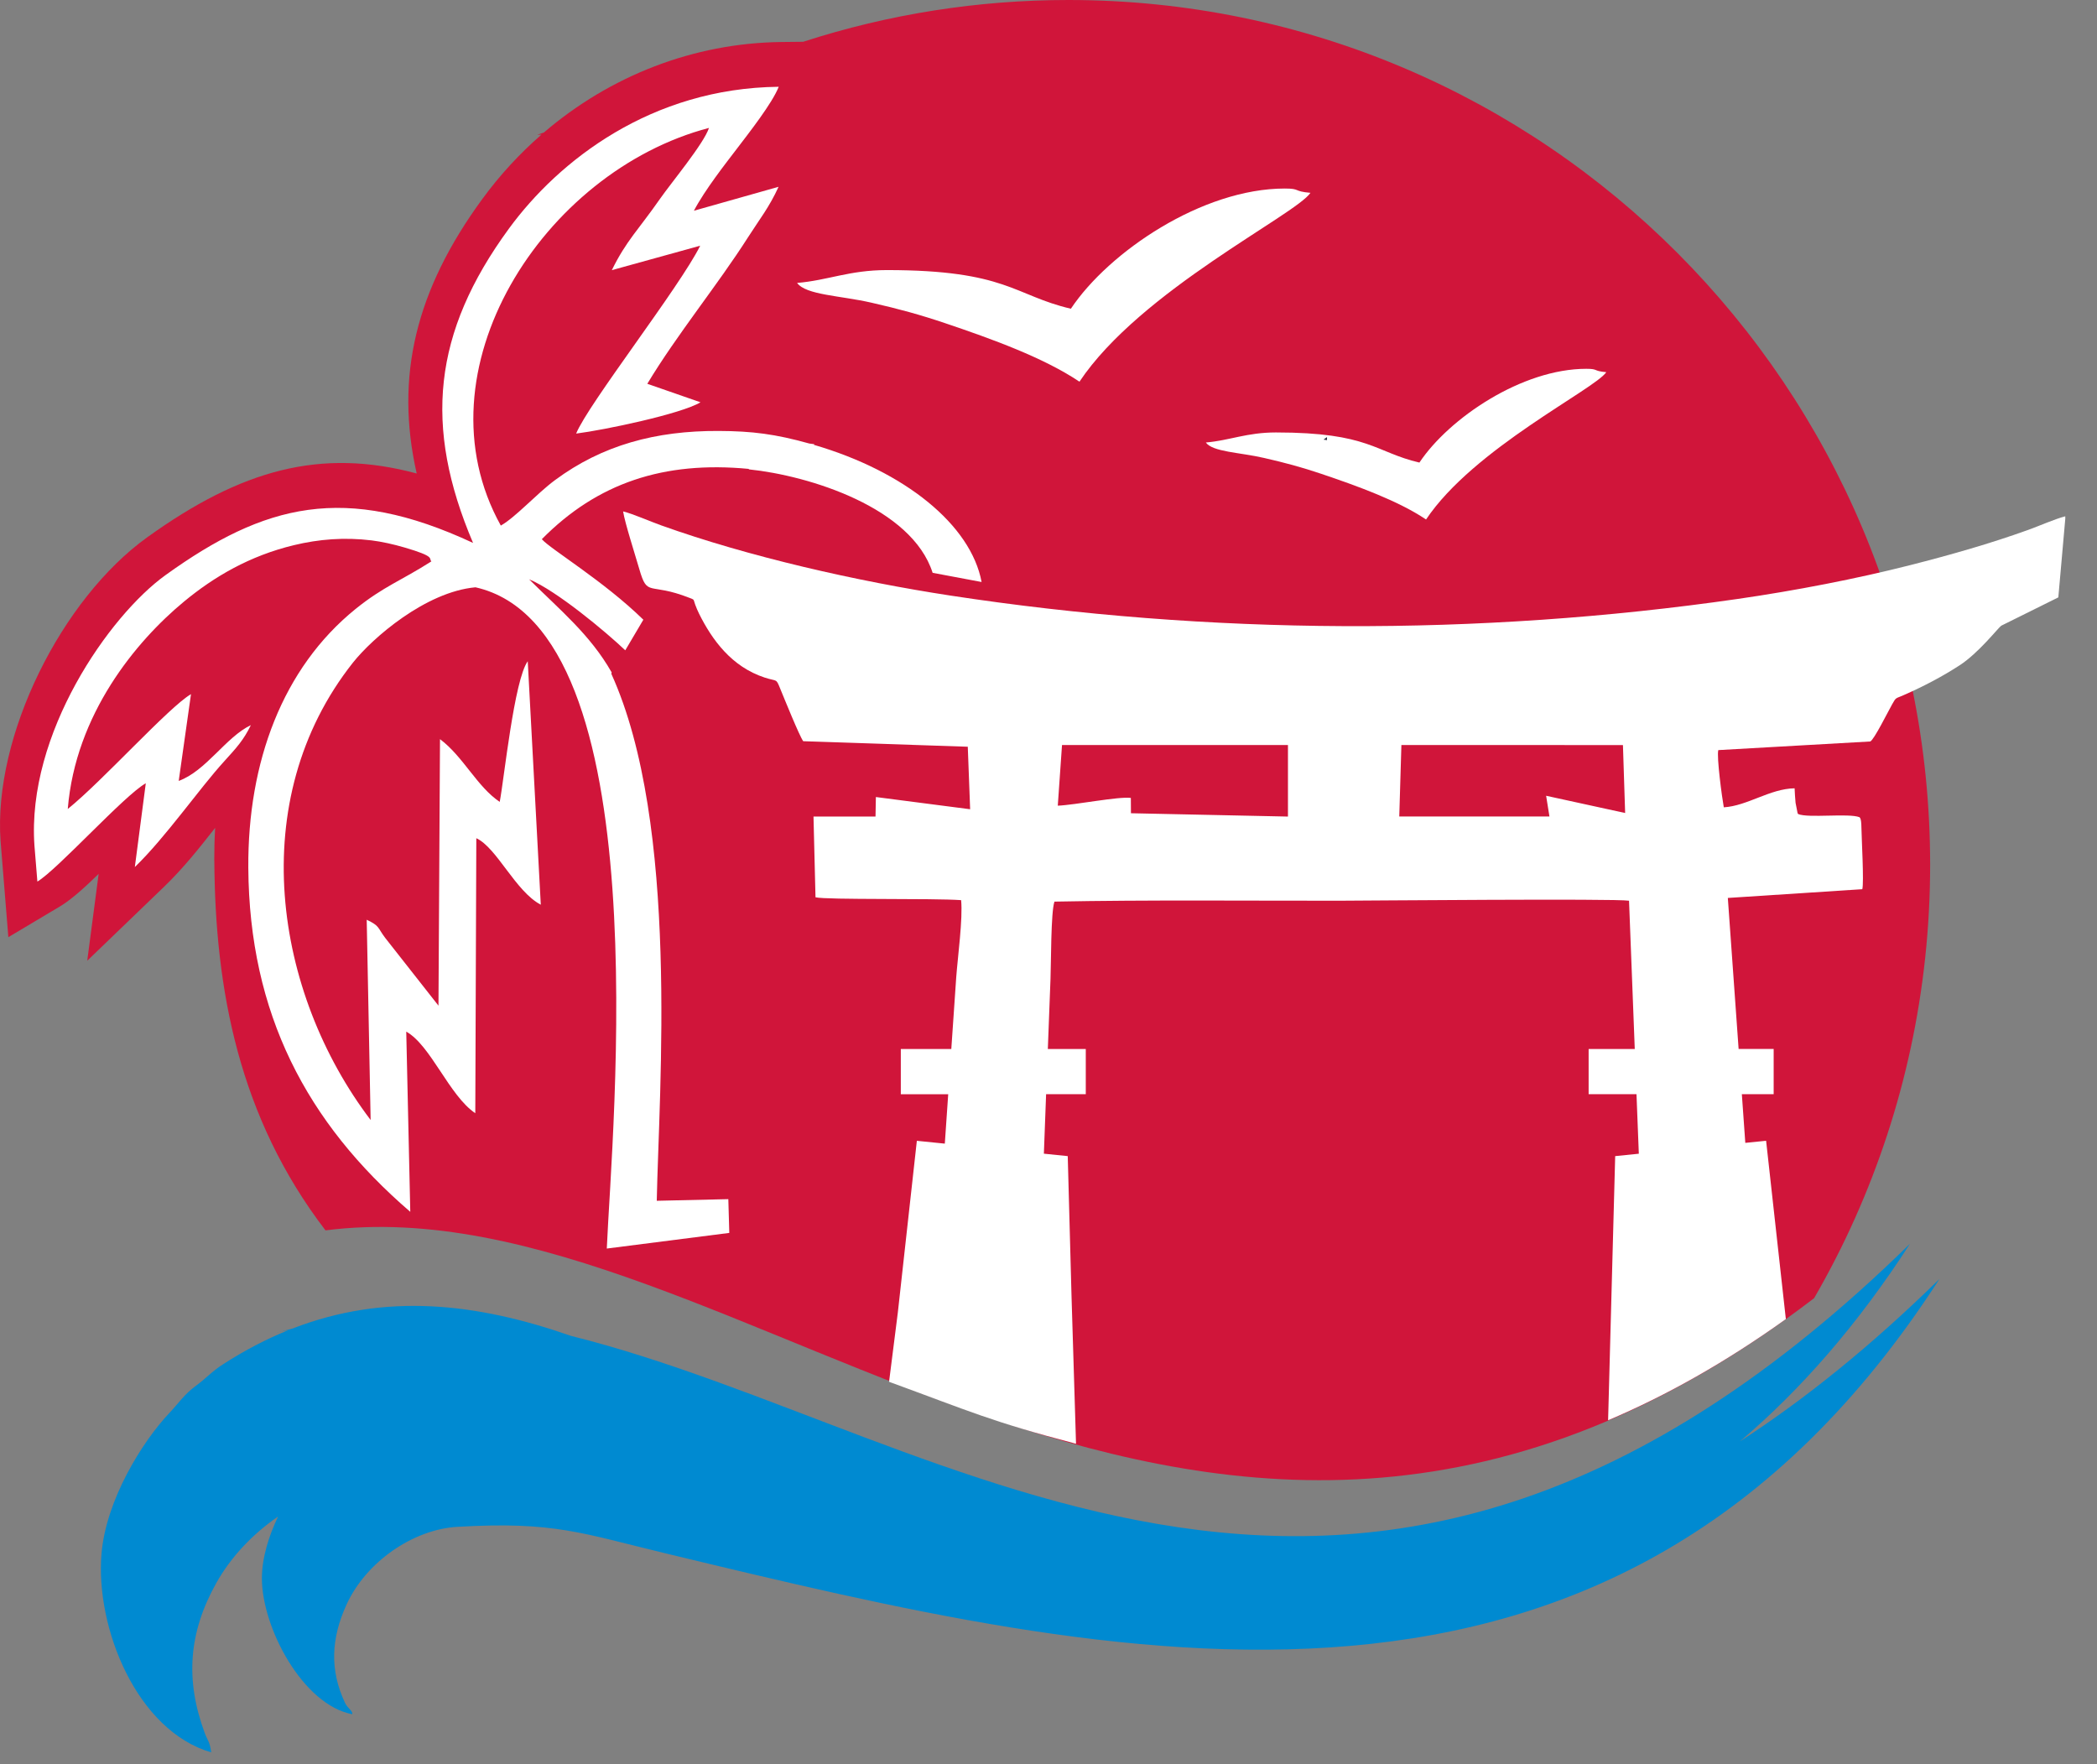 <?xml version="1.0" encoding="UTF-8"?> <svg xmlns="http://www.w3.org/2000/svg" width="63" height="53" viewBox="0 0 63 53" fill="none"><rect x="0" y="0" width="63" height="53" fill="#808080" stroke="none"/> <path fill-rule="evenodd" clip-rule="evenodd" d="M6.437 25.861C6.436 25.531 6.445 25.2 6.464 24.871C5.983 25.484 5.497 26.095 4.928 26.642L2.621 28.863L2.964 26.253C2.574 26.635 2.149 27.025 1.796 27.235L0.251 28.155L0.017 25.266C-0.208 22.099 1.857 17.986 4.422 16.143C7.243 14.115 9.622 13.448 12.519 14.225C11.858 11.311 12.493 8.71 14.486 5.985C15.01 5.267 15.609 4.617 16.267 4.044L16.141 4.05L16.341 3.98C18.317 2.288 20.822 1.291 23.484 1.262L24.13 1.255C26.703 0.421 29.389 0 32.097 0C46.395 0 57.986 11.63 57.987 25.977C57.987 29.759 57.18 33.352 55.732 36.593C55.363 37.42 54.951 38.223 54.501 39.001C36.124 53.066 22.216 35.37 9.779 36.964C7.168 33.557 6.463 29.713 6.439 25.86L6.437 25.861Z" fill="#D0153A"></path> <path fill-rule="evenodd" clip-rule="evenodd" d="M20.846 6.333C21.174 5.707 21.799 4.913 22.14 4.466C22.495 3.999 23.199 3.106 23.395 2.607C19.569 2.648 16.787 4.821 15.289 6.869C13.001 9.997 12.722 12.81 14.212 16.311C10.354 14.512 7.946 15.14 4.974 17.277C3.283 18.493 0.797 22.045 1.035 25.405L1.123 26.485C1.731 26.124 3.737 23.89 4.38 23.532L4.051 26.048C4.979 25.153 5.979 23.702 6.734 22.874C7.111 22.459 7.318 22.233 7.537 21.785C6.786 22.141 6.195 23.16 5.369 23.461L5.738 20.854C5.072 21.242 3.079 23.466 2.036 24.304C2.268 21.46 4.083 19.268 5.526 18.075C6.427 17.329 7.499 16.698 8.831 16.378C9.579 16.198 10.347 16.135 11.164 16.235C11.458 16.271 11.826 16.352 12.152 16.448C13.096 16.724 12.874 16.773 12.959 16.866C12.062 17.44 11.521 17.618 10.68 18.297C8.489 20.071 7.44 22.897 7.46 26.07C7.489 30.45 9.212 33.729 12.326 36.407L12.205 30.993C12.942 31.403 13.496 32.917 14.279 33.444L14.31 25.182C14.928 25.468 15.486 26.781 16.247 27.18L15.855 19.866C15.448 20.42 15.143 23.419 15.013 24.091C14.33 23.633 13.919 22.731 13.219 22.206L13.173 30.213L11.575 28.18C11.336 27.866 11.418 27.821 11.017 27.632L11.135 33.648C8.229 29.819 7.337 24.038 10.602 19.909C11.192 19.164 12.792 17.778 14.285 17.644C19.843 18.897 18.382 33.918 18.23 37.51L21.91 37.04L21.881 36.026L19.731 36.075C19.795 32.763 20.421 24.766 18.366 20.242L18.376 20.201C17.728 19.063 16.831 18.335 15.895 17.403C16.72 17.744 18.201 18.982 18.785 19.537L19.328 18.618C18.133 17.45 16.538 16.499 16.278 16.199C17.942 14.512 19.942 13.843 22.495 14.087L22.498 14.101C24.311 14.288 27.392 15.246 28.019 17.209L29.49 17.485C29.169 15.769 27.185 14.161 24.451 13.364L24.464 13.345L24.315 13.325C23.292 13.04 22.603 12.951 21.588 12.947C19.701 12.938 18.093 13.373 16.674 14.424C16.129 14.827 15.495 15.536 15.046 15.79C12.465 11.145 16.32 5.15 21.3 3.843C21.143 4.319 20.169 5.485 19.827 5.976C19.189 6.893 18.817 7.226 18.381 8.116L21.036 7.382C20.417 8.628 17.665 12.145 17.309 13.026C18.165 12.918 20.465 12.435 21.045 12.086L19.447 11.53C20.336 10.053 21.566 8.552 22.472 7.13C22.804 6.61 23.118 6.215 23.39 5.612L20.85 6.33L20.846 6.333Z" fill="white"></path> <path fill-rule="evenodd" clip-rule="evenodd" d="M42.643 13.897C41.311 13.586 41.136 12.992 38.332 12.992C37.453 12.992 36.946 13.233 36.227 13.294C36.434 13.579 37.237 13.588 37.971 13.757C38.619 13.905 39.103 14.036 39.698 14.236C40.787 14.604 42.006 15.045 42.843 15.607C44.266 13.476 47.914 11.694 48.257 11.181C47.846 11.146 48.034 11.08 47.656 11.08C45.723 11.08 43.533 12.563 42.643 13.897Z" fill="white"></path> <path fill-rule="evenodd" clip-rule="evenodd" d="M32.078 34.733L31.361 34.66L31.428 32.873H32.62V31.515H31.48L31.56 29.413C31.579 28.965 31.569 27.4 31.679 27.087C34.516 27.033 37.425 27.063 40.269 27.06C40.909 27.059 48.53 26.991 48.941 27.06L49.113 31.515H47.727V32.873H49.165L49.235 34.661L48.525 34.733L48.312 42.669C50.06 41.928 51.84 40.927 53.652 39.629L53.059 34.272L52.434 34.335L52.33 32.872H53.286V31.514H52.233L51.909 26.977L55.949 26.714C56.002 26.514 55.929 25.222 55.921 24.821C55.921 24.771 55.916 24.586 55.864 24.551C55.536 24.424 54.323 24.585 54.021 24.456C54.014 24.449 54.007 24.426 54.005 24.431L53.944 24.119C53.93 23.973 53.922 23.831 53.915 23.683C53.173 23.694 52.495 24.213 51.788 24.254C51.736 23.975 51.568 22.729 51.623 22.535L56.187 22.276C56.296 22.238 56.736 21.351 56.848 21.155C56.969 20.943 56.935 20.996 57.193 20.883C57.832 20.602 58.368 20.314 58.865 19.993C59.444 19.619 60.017 18.877 60.123 18.798L61.838 17.947L62.047 15.586V15.511C61.728 15.594 61.267 15.8 60.935 15.919C59.772 16.337 58.616 16.665 57.389 16.978C55.783 17.387 53.942 17.743 52.205 17.994C44.406 19.119 36.331 19.081 28.549 17.892C25.746 17.464 22.487 16.724 19.865 15.784C19.525 15.663 19.022 15.439 18.72 15.364C18.773 15.709 19.078 16.652 19.205 17.092C19.457 17.963 19.478 17.476 20.713 17.961C20.876 18.026 20.823 17.994 20.887 18.168C20.927 18.271 20.952 18.336 21.002 18.437C21.394 19.225 21.98 20.031 22.972 20.356C23.355 20.481 23.31 20.369 23.439 20.687C23.566 20.996 24.014 22.105 24.131 22.268L29.075 22.434L29.146 24.312L26.314 23.945L26.303 24.532H24.44L24.5 26.957C24.827 27.039 28.044 26.982 28.875 27.043C28.93 27.597 28.773 28.75 28.728 29.358L28.58 31.515H27.063V32.874H28.487L28.385 34.358L27.545 34.273L26.974 39.428L26.71 41.513C29.16 42.409 29.769 42.704 32.327 43.375L32.191 38.915L32.078 34.733ZM31.907 22.382L38.694 22.383V24.532L33.977 24.432L33.974 23.972C33.606 23.922 32.304 24.184 31.779 24.205L31.906 22.383L31.907 22.382ZM42.102 22.382L48.758 22.384L48.824 24.425L46.45 23.907L46.55 24.53H42.038L42.102 22.382Z" fill="white"></path> <path fill-rule="evenodd" clip-rule="evenodd" d="M32.172 9.275C30.464 8.876 30.24 8.114 26.645 8.114C25.519 8.114 24.869 8.424 23.947 8.5C24.214 8.865 25.242 8.878 26.183 9.094C27.015 9.284 27.635 9.453 28.397 9.71C29.794 10.181 31.357 10.746 32.43 11.467C34.254 8.734 38.93 6.451 39.37 5.793C38.842 5.748 39.082 5.664 38.599 5.664C36.12 5.664 33.314 7.564 32.173 9.274L32.172 9.275Z" fill="white"></path> <path fill-rule="evenodd" clip-rule="evenodd" d="M57.386 37.359C55.808 39.805 54.094 41.757 52.274 43.303C54.21 42.049 56.205 40.446 58.266 38.425C48.506 53.549 33.59 49.939 20.052 46.681C17.481 46.064 16.667 45.7 13.744 45.87C12.412 45.946 10.997 46.924 10.412 48.204C9.944 49.224 9.903 50.179 10.366 51.16C10.44 51.319 10.595 51.391 10.586 51.501C9.095 51.219 7.868 48.898 7.868 47.418C7.868 46.798 8.081 46.129 8.355 45.56C7.593 46.085 6.938 46.771 6.497 47.56C5.658 49.06 5.567 50.483 6.148 52.056C6.241 52.31 6.3 52.305 6.346 52.646C4.121 52 2.865 48.926 3.049 46.685C3.182 45.061 4.279 43.304 5.092 42.446C5.376 42.145 5.538 41.889 5.876 41.64C6.227 41.382 6.349 41.213 6.701 40.987C7.359 40.562 8.014 40.224 8.664 39.961C8.531 39.984 8.403 40.013 8.28 40.051C8.452 40 8.623 39.955 8.794 39.911C11.586 38.828 14.325 39.146 17.159 40.135C28.658 43.003 40.898 53.523 57.387 37.36L57.386 37.359Z" fill="#008AD1"></path> <path fill-rule="evenodd" clip-rule="evenodd" d="M39.867 13.223V13.131L39.762 13.207L39.867 13.223Z" fill="#303349"></path> </svg> 